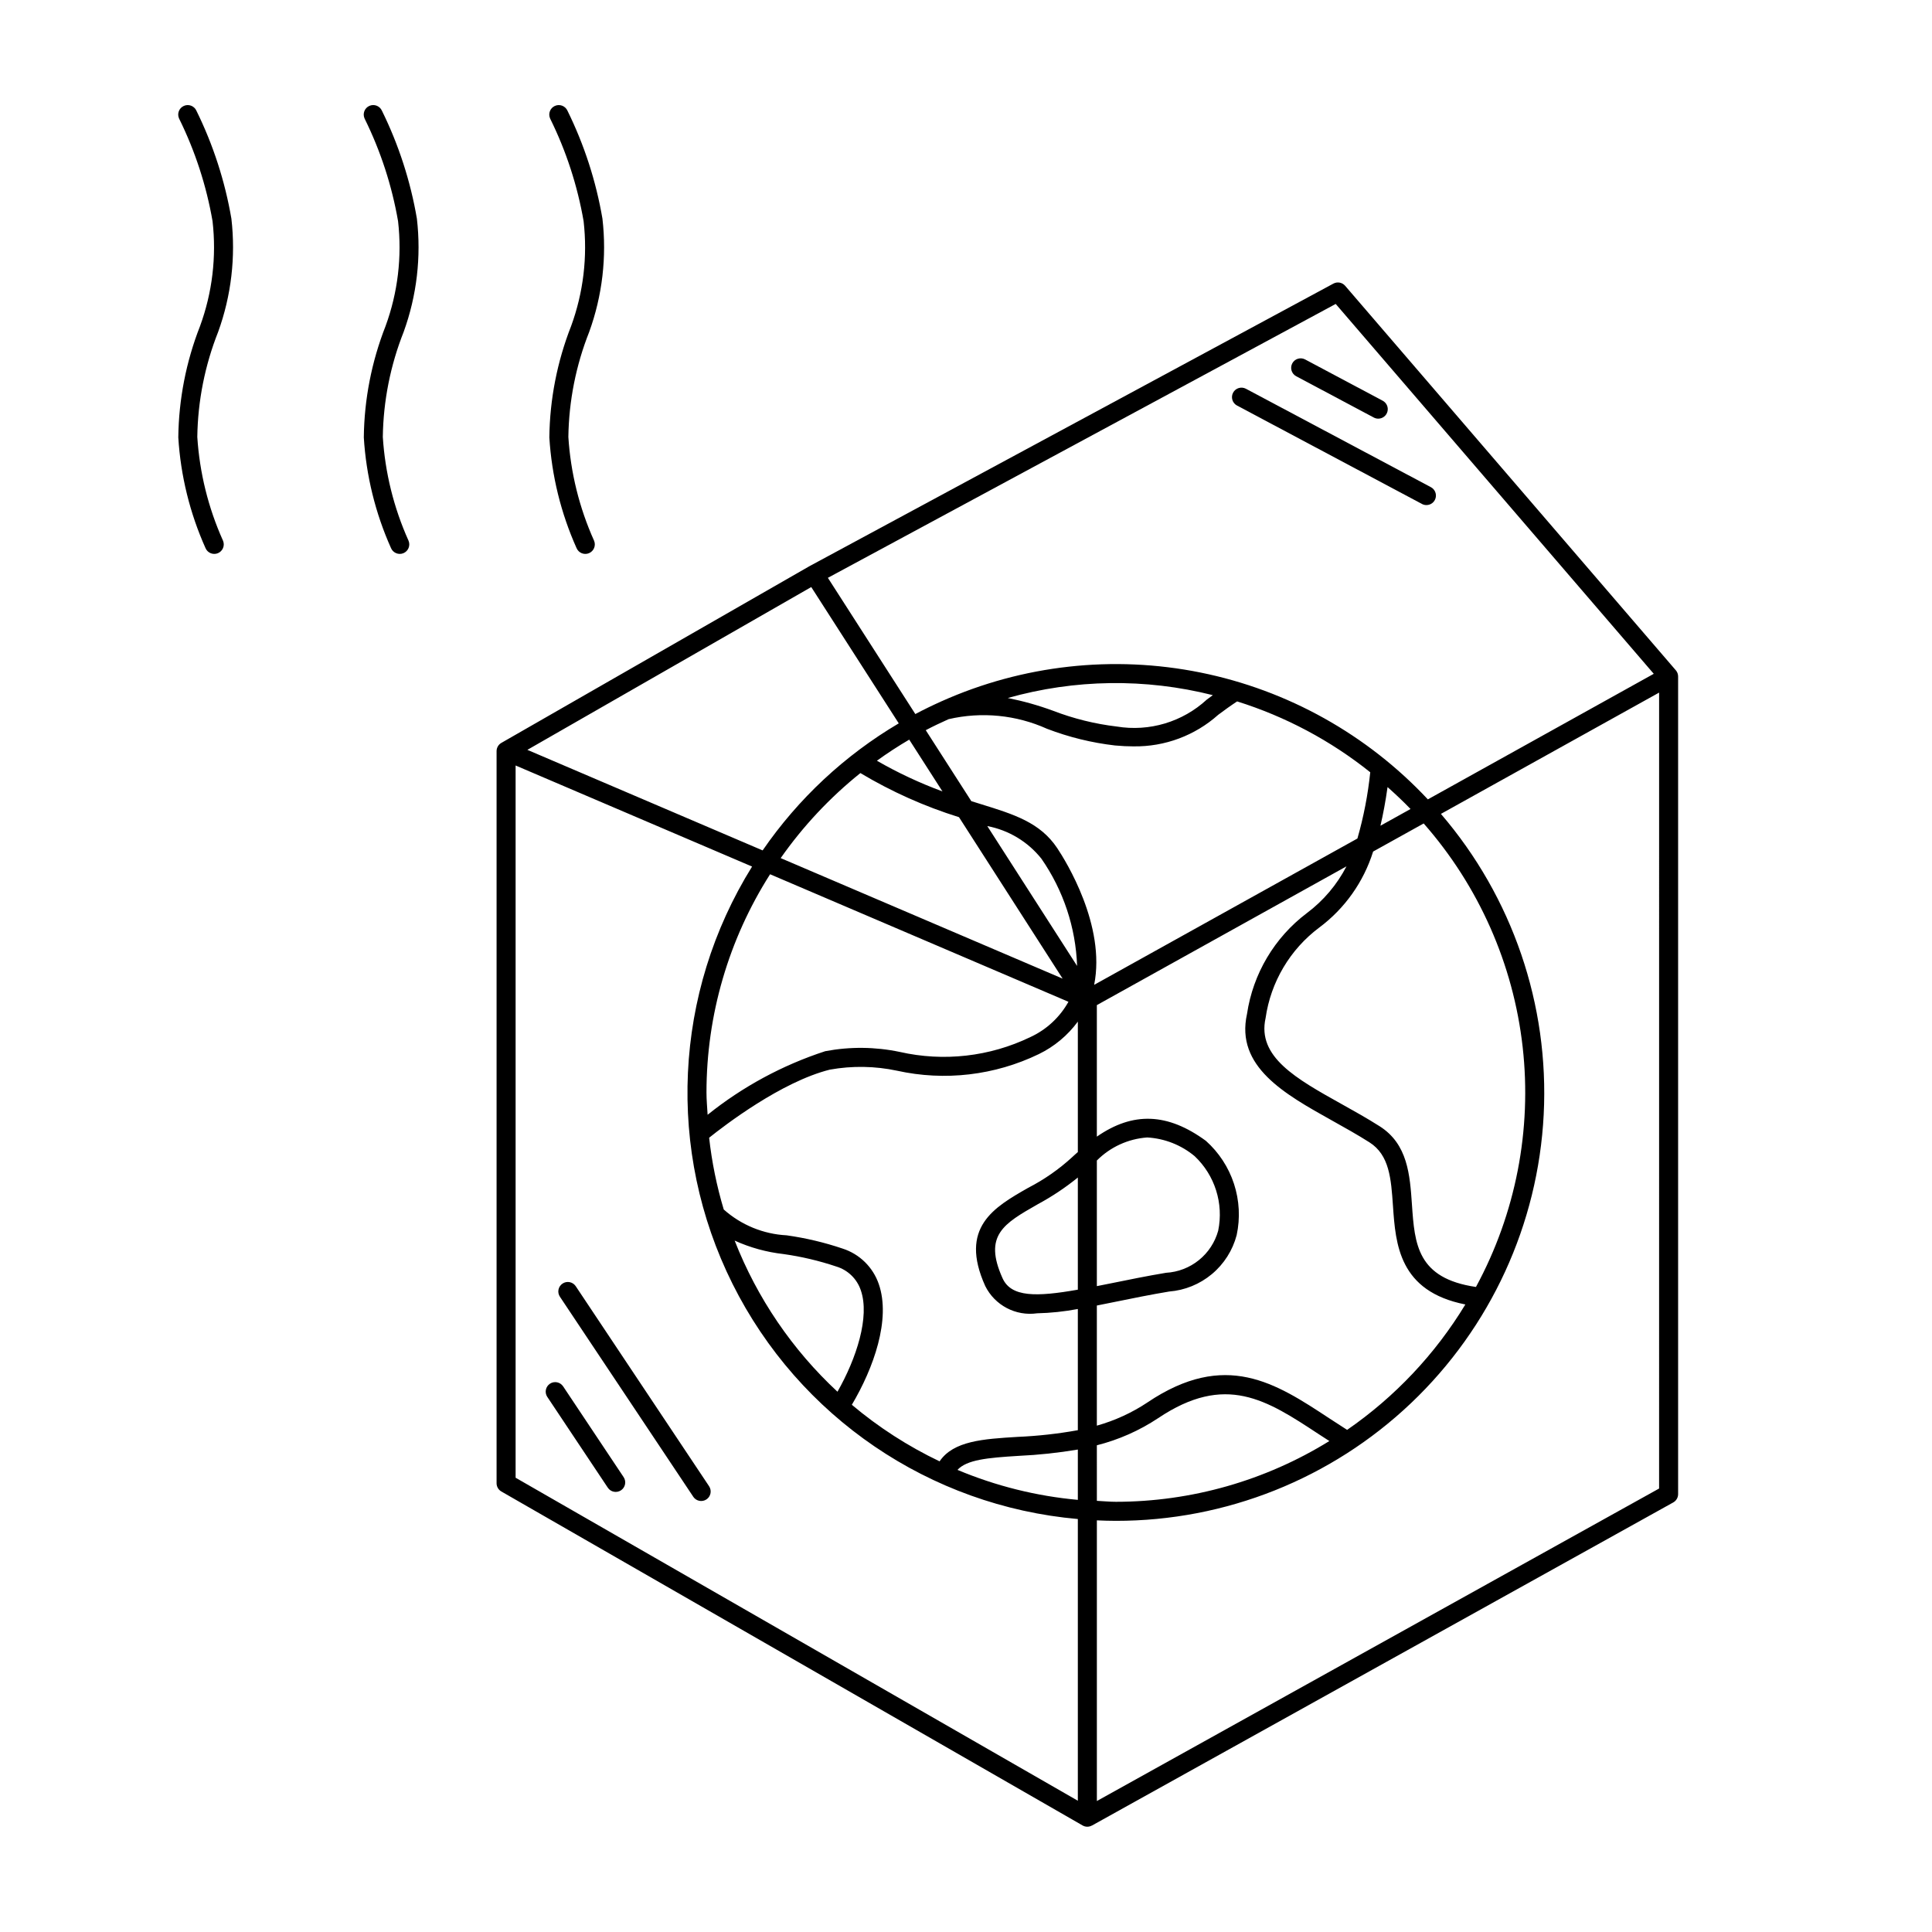 <?xml version="1.0" encoding="UTF-8"?>
<!-- Uploaded to: SVG Repo, www.svgrepo.com, Generator: SVG Repo Mixer Tools -->
<svg fill="#000000" width="800px" height="800px" version="1.1" viewBox="144 144 512 512" xmlns="http://www.w3.org/2000/svg">
 <g>
  <path d="m588.1 321.62-87.629-101.89c-0.773-0.895-2.062-1.133-3.106-0.574l-138.75 74.832 0.004 0.012-0.062 0.02-81.688 46.852c-0.785 0.449-1.27 1.281-1.27 2.184v194.02c0 0.902 0.484 1.734 1.266 2.184l154.04 88.508c0.766 0.441 1.707 0.445 2.473 0.004l0.008 0.012 154.04-85.621c0.797-0.445 1.293-1.289 1.293-2.203v-216.69c0-0.602-0.215-1.188-0.609-1.645zm-90.125-97.074 84.289 98.02-59.867 33.277c-16.105-17.207-37.176-28.961-60.277-33.621-23.105-4.66-47.086-1.996-68.602 7.625l-0.09 0.02 0.004 0.02c-2.328 1.043-4.617 2.152-6.859 3.344l-23.176-36.102zm-166.75 208.96c0.008-20.484 5.852-40.539 16.855-57.82l79.07 33.797c-2.293 4.113-5.836 7.394-10.113 9.363-10.762 5.188-22.969 6.57-34.617 3.918-6.496-1.359-13.195-1.422-19.719-0.188-11.324 3.688-21.887 9.395-31.176 16.852-0.109-1.973-0.301-3.922-0.301-5.922zm64.176-98.926v0.004c8.738-2.027 17.902-1.129 26.078 2.555 5.793 2.223 11.84 3.703 18 4.418 1.773 0.164 3.418 0.242 4.957 0.242v-0.004c8.254 0.117 16.25-2.867 22.406-8.367 1.547-1.156 3.199-2.359 5.008-3.547 12.824 4.016 24.789 10.387 35.281 18.781-0.617 5.941-1.754 11.816-3.402 17.555l-69.766 38.777c3.141-15.715-7.535-32.852-9.785-36.227-4.535-6.805-11.438-8.941-20.176-11.645-0.84-0.262-1.711-0.531-2.594-0.809l-12.074-18.805c1.98-1.047 4.016-2.004 6.066-2.926zm15.672-5.602c17.734-5.008 36.473-5.269 54.34-0.754-0.527 0.391-1.074 0.781-1.586 1.164-6.434 5.938-15.246 8.574-23.883 7.148-5.762-0.684-11.414-2.082-16.828-4.164-3.922-1.445-7.945-2.578-12.043-3.394zm23.605 122.57c3.566-3.582 8.305-5.754 13.348-6.109 4.617 0.262 9.027 2 12.578 4.965 5.356 5.059 7.711 12.527 6.231 19.742-0.848 3.07-2.637 5.801-5.117 7.801-2.481 2-5.523 3.176-8.707 3.356-5.078 0.848-9.891 1.832-14.355 2.742-1.398 0.285-2.676 0.535-3.977 0.793zm-5.039 34.227c-11.039 1.949-17.676 2.012-19.949-3.027-5.125-11.367 0.301-14.461 9.293-19.59v-0.004c3.769-2.027 7.336-4.402 10.656-7.098zm-0.195-85.789-23.797-37.066c5.66 1.07 10.75 4.141 14.34 8.645 5.812 8.371 9.098 18.238 9.457 28.422zm-35.684-46.254c-6.008-2.215-11.82-4.934-17.371-8.133 2.762-1.996 5.617-3.859 8.566-5.59zm-21.746-4.859c8.219 4.914 16.988 8.84 26.129 11.688l27.465 42.785-74.719-31.938c5.941-8.473 13.051-16.059 21.125-22.535zm-33.32 123.9c4.102 1.863 8.469 3.066 12.945 3.566 4.754 0.668 9.438 1.773 13.988 3.301 3.062 0.922 5.484 3.269 6.5 6.305 2.434 7.031-1.172 18.07-6.188 26.879v-0.004c-11.977-11.129-21.289-24.816-27.246-40.047zm38.195 11.52v0.004c-1.535-4.477-5.09-7.965-9.594-9.41-4.824-1.633-9.793-2.809-14.836-3.516-6.172-0.32-12.047-2.734-16.66-6.844-1.859-6.211-3.156-12.574-3.871-19.016 4.047-3.242 19.141-14.836 31.996-18.047h0.004c5.894-1.059 11.941-0.961 17.797 0.285 12.66 2.797 25.895 1.246 37.566-4.398 4.098-1.988 7.648-4.945 10.348-8.613v34.57c-0.504 0.469-0.996 0.844-1.504 1.352h0.004c-3.504 3.215-7.422 5.945-11.652 8.121-9.047 5.16-18.398 10.496-11.387 26.035 2.547 5.117 8.082 8.027 13.738 7.223 3.625-0.082 7.238-0.465 10.801-1.141v32.117c-5.289 0.957-10.637 1.547-16.008 1.777-9.016 0.551-16.957 1.039-20.629 6.481-8.359-3.988-16.172-9.023-23.254-14.992 5.758-9.707 10.379-22.629 7.141-31.984zm37.051 45.523v0.004c5.262-0.242 10.508-0.801 15.699-1.676v13.34-0.004c-10.977-1-21.738-3.68-31.902-7.949 2.516-2.688 7.871-3.199 16.203-3.711zm20.738-2.805v0.004c5.777-1.461 11.27-3.887 16.234-7.184 17.887-12 28.754-4.856 42.516 4.203 0.938 0.613 1.914 1.234 2.867 1.855-17.004 10.516-36.594 16.09-56.582 16.102-1.699 0-3.352-0.176-5.031-0.254zm66.32-4.082c-1.629-1.035-3.238-2.078-4.805-3.113-14.102-9.285-27.426-18.051-48.09-4.172v0.008c-4.125 2.742-8.656 4.82-13.426 6.16v-31.836c1.629-0.32 3.277-0.652 4.984-1 4.41-0.898 9.16-1.871 14.176-2.707 4.164-0.328 8.125-1.945 11.332-4.625 3.207-2.68 5.5-6.293 6.562-10.332 0.969-4.512 0.723-9.199-0.711-13.586-1.43-4.387-4-8.316-7.441-11.391-10.152-7.43-19.312-7.769-28.902-1.117v-34.852l66.156-36.777c-2.519 4.856-6.098 9.086-10.473 12.371-8.602 6.488-14.309 16.098-15.891 26.758-3.094 13.93 9.949 21.207 22.562 28.246 3.293 1.84 6.668 3.719 9.891 5.766 5.301 3.371 5.731 9.625 6.231 16.867 0.699 10.145 1.59 22.625 19.184 26.098-7.988 13.164-18.668 24.492-31.34 33.238zm34.141-37.871c-15.574-2.285-16.238-11.336-16.957-21.812-0.543-7.887-1.105-16.039-8.555-20.773-3.301-2.098-6.758-4.031-10.137-5.914-12.008-6.699-22.383-12.492-20.098-22.754v0.008c1.363-9.574 6.481-18.207 14.219-24 6.766-5.043 11.762-12.094 14.281-20.145l13.398-7.445c14.598 16.598 23.754 37.277 26.23 59.242 2.477 21.969-1.848 44.164-12.383 63.602zm-25.309-122.23c0.711-3.023 1.348-6.398 1.887-10.242 2.098 1.867 4.144 3.785 6.09 5.809zm-150.84-63.254 23.191 36.125c-14.332 8.465-26.641 19.953-36.074 33.668l-62.348-26.648zm-78.348 236.04v-188.75l62.668 26.785c-20.824 33.461-22.781 75.332-5.18 110.59 17.605 35.262 52.25 58.855 91.508 62.32v74.656zm154.04 85.676v-74.379c1.672 0.074 3.344 0.129 5.031 0.129h0.004c29.102 0.023 57.102-11.141 78.207-31.184 21.102-20.043 33.695-47.43 35.172-76.496 1.477-29.066-8.277-57.59-27.238-79.668l57.824-32.145-0.004 210.93z"/>
  <path d="m296.59 484.88c-0.367-0.562-0.945-0.957-1.605-1.094-0.66-0.133-1.344 0-1.902 0.375-0.562 0.371-0.949 0.953-1.078 1.613-0.129 0.66 0.016 1.344 0.395 1.898l35.34 53.008h-0.004c0.777 1.145 2.332 1.445 3.481 0.68s1.465-2.316 0.711-3.473z"/>
  <path d="m293.22 511.38c-0.781-1.141-2.332-1.445-3.481-0.68-1.152 0.77-1.469 2.316-0.715 3.473l16.062 24.098 0.004 0.004c0.777 1.141 2.328 1.441 3.481 0.676 1.148-0.766 1.465-2.316 0.711-3.473z"/>
  <path d="m471.82 251.47 49.016 26.082v0.004c0.363 0.195 0.77 0.297 1.18 0.293 1.156 0.004 2.168-0.785 2.445-1.906 0.281-1.121-0.238-2.293-1.258-2.836l-49.016-26.082c-1.23-0.652-2.754-0.188-3.406 1.039-0.652 1.23-0.188 2.754 1.039 3.406z"/>
  <path d="m487.51 243.71 20.562 10.941c0.363 0.195 0.77 0.297 1.18 0.297 1.156 0 2.168-0.789 2.445-1.91 0.281-1.121-0.238-2.289-1.258-2.836l-20.562-10.941c-0.59-0.316-1.281-0.383-1.922-0.188-0.641 0.191-1.176 0.633-1.492 1.227-0.312 0.59-0.379 1.281-0.184 1.922 0.195 0.641 0.641 1.176 1.23 1.488z"/>
  <path d="m205.32 201.94c-1.699-9.934-4.824-19.57-9.277-28.613-0.574-1.266-2.062-1.828-3.328-1.258-1.27 0.57-1.832 2.059-1.266 3.324l0.055 0.125h0.004c4.215 8.559 7.184 17.68 8.816 27.082 1.082 9.414-0.055 18.949-3.32 27.844-3.688 9.398-5.637 19.391-5.754 29.484 0.617 10.117 3.055 20.043 7.199 29.297 0.523 1.285 1.992 1.906 3.281 1.383 1.289-0.527 1.906-1.996 1.383-3.285l-0.043-0.102c-3.883-8.664-6.18-17.953-6.785-27.426 0.137-9.543 2.012-18.977 5.527-27.844 3.481-9.598 4.68-19.871 3.508-30.012z"/>
  <path d="m254.48 201.94c-1.695-9.934-4.82-19.57-9.273-28.613-0.574-1.27-2.062-1.832-3.332-1.262-1.266 0.57-1.832 2.062-1.262 3.328l0.055 0.125c4.219 8.559 7.188 17.68 8.82 27.082 1.082 9.414-0.055 18.949-3.32 27.844-3.688 9.398-5.641 19.391-5.754 29.484 0.617 10.117 3.055 20.043 7.195 29.297 0.527 1.285 1.996 1.906 3.285 1.383 1.285-0.527 1.906-1.996 1.383-3.285l-0.043-0.102c-3.883-8.664-6.184-17.953-6.785-27.426 0.137-9.543 2.008-18.977 5.527-27.844 3.481-9.598 4.68-19.871 3.504-30.012z"/>
  <path d="m289.84 175.52c4.219 8.559 7.188 17.68 8.82 27.082 1.078 9.414-0.055 18.949-3.32 27.844-3.688 9.398-5.641 19.391-5.758 29.484 0.621 10.117 3.059 20.043 7.199 29.297 0.527 1.285 1.996 1.906 3.285 1.383 1.285-0.527 1.906-1.996 1.383-3.285l-0.043-0.102c-3.883-8.664-6.184-17.953-6.785-27.426 0.137-9.543 2.008-18.977 5.527-27.844 3.481-9.598 4.68-19.871 3.504-30.012-1.695-9.934-4.82-19.57-9.273-28.613-0.574-1.266-2.062-1.828-3.332-1.258-1.266 0.57-1.832 2.059-1.262 3.324z"/>
 </g>
</svg>